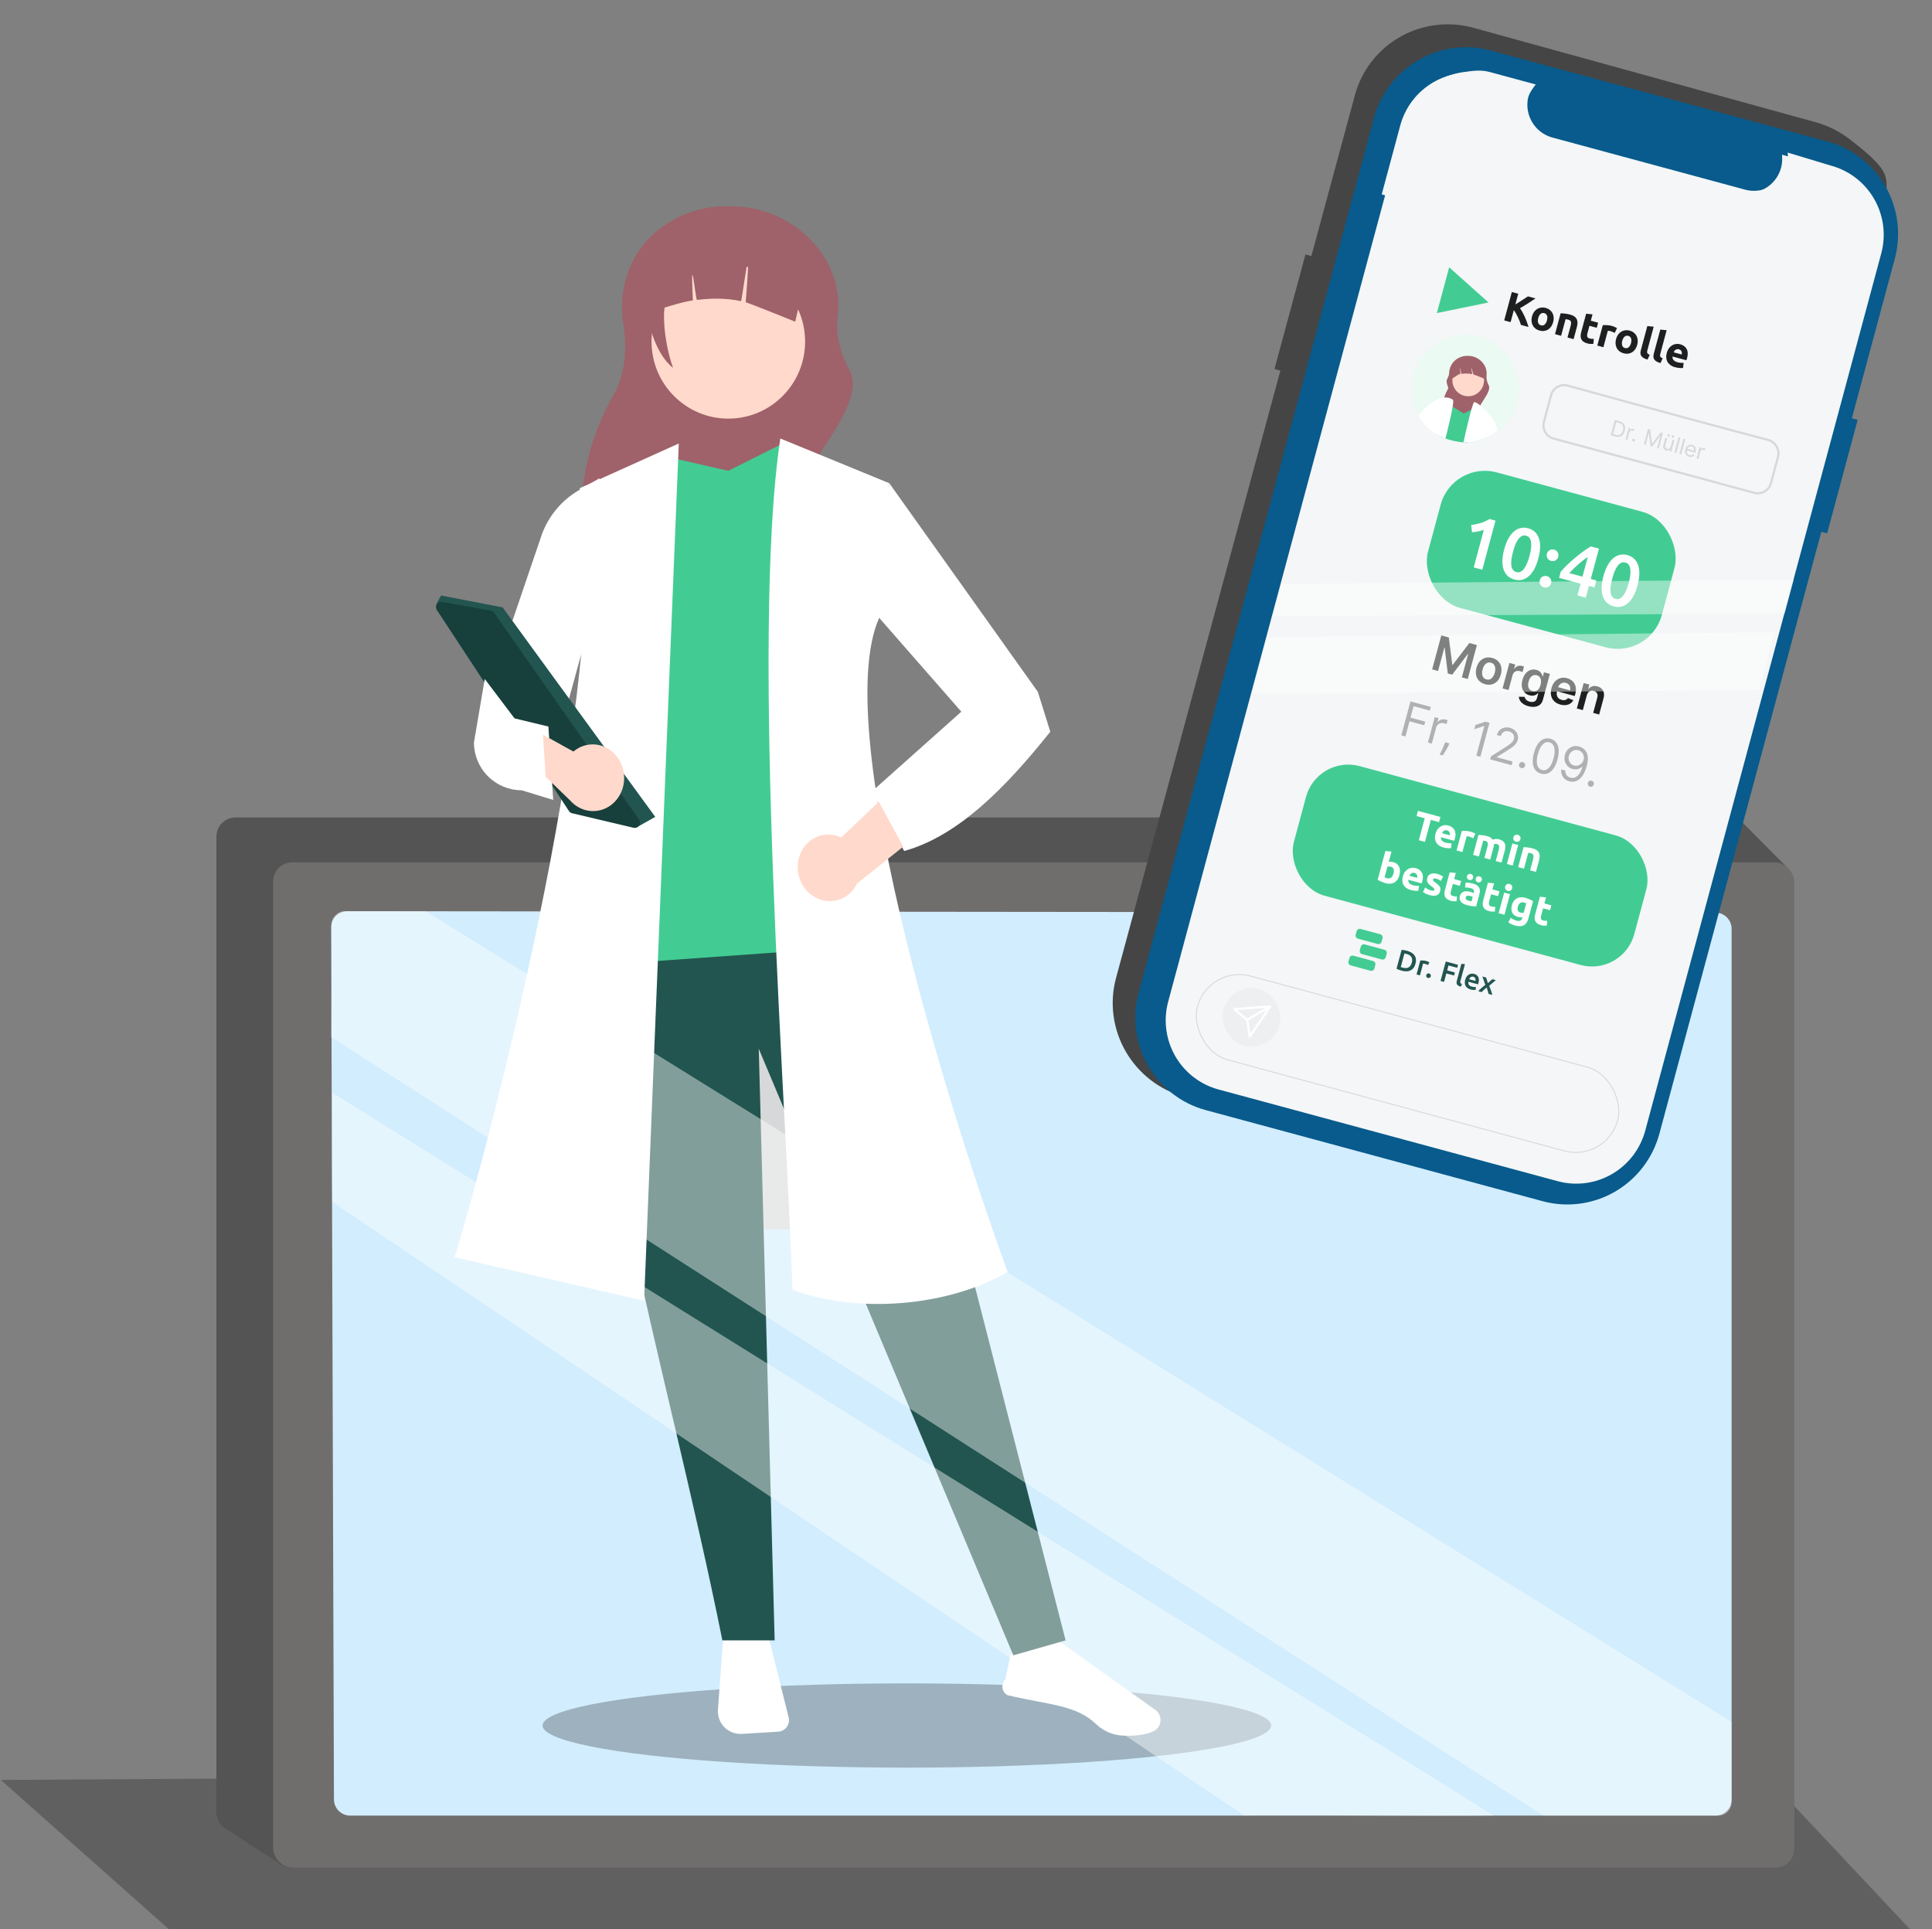 <svg width="701" height="700" viewBox="0 0 701 700" fill="none" xmlns="http://www.w3.org/2000/svg">
<rect x="0" y="0" width="701" height="700" fill="#808080" stroke="none"/>
<path d="M693.056 700L638.366 641.804L0.303 645.809L61.333 700H693.056Z" fill="black" fill-opacity="0.25"/>
<path d="M78.514 657.548C78.514 659.913 79.713 662.116 81.699 663.399L102.008 676.524C103.197 677.292 104.591 677.68 106.006 677.636L624.055 661.539C627.659 661.427 630.582 658.582 630.793 654.983L650.388 319.978C650.504 318.001 649.772 316.067 648.376 314.662L632.464 298.645C631.156 297.329 629.377 296.589 627.522 296.589H85.48C81.632 296.589 78.514 299.708 78.514 303.555V657.548Z" fill="#545454"/>
<rect x="99.113" y="312.875" width="551.907" height="364.752" rx="6.966" fill="#706E6D"/>
<path d="M120.159 336.513C120.149 333.248 122.795 330.596 126.06 330.6L622.404 331.106C625.657 331.109 628.292 333.747 628.292 337V652.843C628.292 656.098 625.653 658.737 622.398 658.737H127.062C123.814 658.737 121.178 656.109 121.168 652.861L120.159 336.513Z" fill="#D2EDFD"/>
<ellipse cx="329.039" cy="626.046" rx="132.179" ry="15.28" fill="black" fill-opacity="0.25"/>
<path d="M308.956 323.281H199.533V446.021H308.956V323.281Z" fill="#D6D8D9"/>
<path d="M262.376 594.52L260.496 620.3C260.411 621.467 260.576 622.639 260.979 623.737C261.383 624.835 262.015 625.834 262.835 626.666C263.654 627.499 264.642 628.146 265.731 628.564C266.821 628.982 267.986 629.162 269.151 629.091L282.351 628.289C282.963 628.252 283.559 628.08 284.097 627.785C284.634 627.491 285.101 627.081 285.463 626.586C285.826 626.09 286.075 625.52 286.193 624.917C286.311 624.314 286.295 623.692 286.146 623.096L278.819 593.695L262.376 594.52Z" fill="white"/>
<path d="M365.55 615.048C381.086 618.694 390.462 618.572 397.752 625.585C400.349 628.064 403.746 629.525 407.326 629.702C411.898 629.943 415.637 629.429 418.446 628.17C419.166 627.852 419.788 627.346 420.247 626.706C420.706 626.065 420.986 625.313 421.058 624.527C421.143 623.729 421.014 622.923 420.683 622.191C420.353 621.46 419.834 620.831 419.179 620.369L382.334 594.07L366.683 600.351L364.754 609.317C364.359 609.714 364.06 610.197 363.883 610.728C363.705 611.26 363.653 611.826 363.73 612.381C363.807 612.937 364.012 613.467 364.327 613.929C364.643 614.392 365.062 614.775 365.55 615.048Z" fill="white"/>
<path d="M283.499 195.092L210.699 187.847C210.964 172.459 214.533 157.349 222.335 143.827C227.458 134.946 227.348 125.281 226.113 117.139C224.207 104.574 228.638 91.718 238.485 83.719C246.009 77.596 255.506 74.443 265.187 74.856L267.232 74.942C273.893 75.219 280.378 77.171 286.091 80.618C291.805 84.066 296.563 88.897 299.93 94.67C303.352 100.832 304.732 107.927 303.87 114.927C303.203 121.515 304.8 128.169 308.536 134.887C314.982 149.638 283.86 174.781 283.499 195.092Z" fill="#9F616A"/>
<path d="M386.642 595.168L367.672 600.58L275.301 380.481L281.074 595.168H262.105C241.835 494.163 205.239 377.594 221.692 340.791L319.837 334.477L386.642 595.168Z" fill="#225550"/>
<path d="M264.264 151.886C279.65 151.886 292.123 139.374 292.123 123.939C292.123 108.504 279.65 95.992 264.264 95.992C248.877 95.992 236.404 108.504 236.404 123.939C236.404 139.374 248.877 151.886 264.264 151.886Z" fill="#FFD9CB"/>
<path d="M317.279 343.012L216.627 350.224L226.961 171.274L244.486 166.316L264.257 170.823L284.028 160.906L296.609 165.415L317.279 343.012Z" fill="#42CC93"/>
<path d="M233.703 471.927L164.953 456.151C185.396 388.147 222.225 232.575 210.337 177.133L246.284 160.906L233.703 471.927Z" fill="white"/>
<path d="M200.453 275.386L174.391 259.159L196.617 193.858C199.096 187.12 203.844 181.463 210.04 177.864L217.528 173.516L212.836 230.267L200.453 275.386Z" fill="white"/>
<path d="M365.616 461.493C343.917 474.086 311.326 476.747 287.511 467.951C285.759 406.509 272.099 232.622 283.129 159.094L322.672 175.321L319.077 224.003C300.173 265.647 348.021 413.697 365.616 461.493Z" fill="white"/>
<path d="M373.903 267.283L349.638 259.169L317.285 222.207L322.678 175.328L376.598 251.055L373.903 267.283Z" fill="white"/>
<path d="M288.534 116.73C281.731 113.924 271.25 109.823 270.569 109.654C270.569 109.654 271.804 94.623 271.391 94.525C271.066 94.448 269.114 109.307 268.859 109.253C266.383 108.728 263.73 108.407 260.741 108.362C258.361 108.326 255.767 108.464 252.879 108.812C252.396 108.87 250.422 88.117 251.405 109.005C251.081 109.05 250.754 109.098 250.422 109.149C248.177 109.491 244.682 110.525 241.247 111.551C240.753 111.699 240.262 122.128 244.195 133.466C237.314 128.043 234.573 115.047 235.351 113.256L245.67 88.117L293.926 93.291L288.534 116.73Z" fill="#9F616A"/>
<path d="M316.377 287.131L328.06 308.767C347.71 303.269 364.741 285.937 381.082 265.494L376.589 251.07L348.73 258.282L316.377 287.131Z" fill="white"/>
<path d="M160.052 216.062L182.368 220.368L237.751 296.383L231.291 300.007L210.517 289.955L158.336 220.368C158.084 219.498 158.679 218.362 160.052 216.062Z" fill="#225550"/>
<path d="M160.08 218.359C159.738 218.365 159.404 218.462 159.113 218.641C158.821 218.82 158.583 219.074 158.423 219.377C158.263 219.68 158.187 220.021 158.203 220.363C158.219 220.706 158.327 221.038 158.515 221.324L206.434 294.257C206.701 294.665 207.114 294.954 207.588 295.066L229.883 300.328C230.259 300.417 230.653 300.389 231.012 300.248C231.372 300.107 231.68 299.859 231.897 299.538C232.113 299.217 232.227 298.838 232.223 298.451C232.22 298.063 232.099 297.686 231.877 297.369L179.265 222.327C179.122 222.122 178.941 221.948 178.731 221.814C178.521 221.68 178.287 221.589 178.042 221.545L160.44 218.392C160.321 218.371 160.201 218.36 160.08 218.359Z" fill="#173F3B"/>
<path d="M171.953 269.453C171.984 274.042 173.821 278.432 177.064 281.668C180.307 284.903 184.694 286.722 189.268 286.727L200.721 290.229L198.979 263.596L186.694 260.638L175.884 246.344L171.953 269.453Z" fill="white"/>
<path d="M225.032 276.399C224.239 274.851 223.138 273.505 221.807 272.455C220.476 271.405 218.947 270.677 217.328 270.321C215.71 269.966 214.04 269.993 212.438 270.399C210.836 270.806 209.339 271.582 208.054 272.674L197.015 266.562L197.996 281.842L206.767 290.314C208.649 292.507 211.215 293.894 213.98 294.213C216.744 294.532 219.514 293.761 221.766 292.046C224.017 290.331 225.593 287.791 226.195 284.907C226.797 282.023 226.383 278.996 225.032 276.399Z" fill="#FFD9CB"/>
<path d="M289.751 311.815C290.123 310.115 290.844 308.531 291.864 307.175C292.883 305.818 294.175 304.722 295.649 303.964C297.124 303.205 298.744 302.803 300.397 302.785C302.05 302.767 303.695 303.134 305.215 303.86L318.882 290.912L327.728 307.178L310.955 320.584C309.694 323.186 307.566 325.186 304.975 326.203C302.384 327.22 299.509 327.185 296.896 326.104C294.282 325.024 292.111 322.972 290.794 320.338C289.477 317.705 289.106 314.672 289.751 311.815Z" fill="#FFD9CB"/>
<path opacity="0.43" d="M154.474 330.603L125.055 330.603C122.458 330.603 120.224 332.899 120.262 335.493C120.346 341.267 120.403 353.162 120.142 376.24L560.02 658.715C570.787 658.715 610.089 658.714 623.632 658.714C626.134 658.714 628.255 656.578 628.255 654.075C628.255 646.254 628.255 630.709 628.255 624.696L154.474 330.603Z" fill="white"/>
<path opacity="0.43" d="M120.571 396.474C120.571 411.975 120.402 421.381 120.571 436.088L451.446 658.705C471.616 658.274 516.247 659.135 541.997 658.705L120.571 396.474Z" fill="white"/>
<path d="M473.672 92.318L475.811 92.908L491.608 34.528C492.808 30.09 494.874 25.939 497.688 22.31C500.502 18.68 504.008 15.645 508.006 13.377C512.005 11.108 516.417 9.651 520.991 9.088C525.566 8.526 530.212 8.869 534.666 10.098L658.818 44.357C663.272 45.587 667.446 47.678 671.101 50.511C674.756 53.345 680.931 58.047 683.232 62.054C685.532 66.06 683.913 69.293 684.508 73.862C685.103 78.432 684.792 83.068 683.591 87.505L596.928 407.784C595.728 412.221 593.662 416.373 590.848 420.002C588.034 423.631 584.528 426.667 580.53 428.935C576.531 431.204 572.119 432.661 567.545 433.223C562.97 433.786 558.324 433.443 553.87 432.214L429.718 397.954C420.723 395.472 413.06 389.532 408.414 381.44C403.768 373.348 402.52 363.768 404.945 354.806L464.566 134.464L462.427 133.874L473.672 92.318Z" fill="#454545"/>
<path d="M674.031 152.325L671.925 151.756L687.493 93.891C688.677 89.493 688.985 84.904 688.4 80.387C687.816 75.87 686.35 71.513 684.087 67.566C681.824 63.617 678.807 60.156 675.21 57.378C671.613 54.599 667.505 52.56 663.121 51.374L540.919 18.337C536.535 17.152 531.961 16.845 527.458 17.433C522.955 18.021 518.611 19.493 514.674 21.765C510.737 24.037 507.285 27.064 504.514 30.674C501.743 34.283 499.708 38.405 498.525 42.803L413.116 360.258C411.933 364.656 411.625 369.245 412.209 373.761C412.794 378.278 414.26 382.635 416.523 386.583C418.786 390.531 421.802 393.993 425.4 396.771C428.997 399.549 433.105 401.589 437.489 402.774L559.691 435.811C568.545 438.205 577.985 436.972 585.936 432.384C593.886 427.796 599.695 420.228 602.085 411.346L660.843 192.946L662.949 193.515L674.031 152.325Z" fill="#085B8C"/>
<path d="M557.222 30.64C555.999 32.253 554.67 34.002 554.345 36.001C554.02 38.001 554.19 40.05 554.839 41.968C555.489 43.885 556.598 45.612 558.069 46.996C559.54 48.381 561.328 49.381 563.275 49.907L633.207 68.813C635.154 69.34 637.201 69.377 639.167 68.921C641.133 68.466 642.959 67.532 644.482 66.202C646.005 64.872 647.179 63.186 647.902 61.294C648.624 59.402 648.872 57.361 648.624 55.351L664.343 60.093C670.972 61.885 676.618 66.249 680.038 72.226C683.459 78.202 684.374 85.301 682.582 91.96L596.96 410.212C596.072 413.509 594.547 416.6 592.472 419.307C590.396 422.014 587.81 424.284 584.861 425.988C581.913 427.692 578.66 428.797 575.288 429.239C571.916 429.681 568.491 429.452 565.209 428.565L442.099 395.282C438.817 394.395 435.741 392.866 433.048 390.785C430.355 388.703 428.097 386.108 426.404 383.149C424.71 380.19 423.613 376.924 423.176 373.538C422.74 370.152 422.972 366.712 423.859 363.415L509.482 45.163C510.369 41.865 511.894 38.775 513.97 36.068C516.046 33.361 518.632 31.091 521.58 29.387C524.529 27.683 527.782 26.578 531.154 26.136C534.526 25.694 537.259 25.243 540.541 26.131L557.222 30.64Z" fill="#F4F6F7"/>
<g clip-path="url(#clip0_16541_23478)">
<path d="M583.178 64.503C583.686 62.616 585.618 61.497 587.494 62.004L601.081 65.677C602.957 66.185 604.067 68.126 603.559 70.013L599.881 83.682C599.373 85.569 597.441 86.688 595.565 86.181L581.978 82.508C580.102 82.001 578.993 80.06 579.501 78.172L583.178 64.503Z" fill="#225550"/>
<path d="M587.768 67.761C587.924 67.181 588.505 66.834 589.064 66.985L595.556 68.74C596.116 68.891 596.443 69.484 596.287 70.064L595.99 71.167C595.834 71.747 595.254 72.095 594.694 71.944L588.202 70.189C587.643 70.037 587.315 69.445 587.471 68.865L587.768 67.761Z" fill="#42CC93"/>
<path d="M589.131 72.855C589.287 72.275 589.867 71.927 590.427 72.079L596.918 73.834C597.478 73.985 597.805 74.578 597.649 75.158L597.352 76.261C597.196 76.841 596.616 77.189 596.056 77.037L589.565 75.282C589.005 75.131 588.678 74.538 588.834 73.958C588.834 73.958 588.975 73.435 589.131 72.855Z" fill="#42CC93"/>
<path d="M585.398 76.571C585.554 75.991 586.134 75.644 586.694 75.795L593.186 77.55C593.745 77.701 594.072 78.294 593.916 78.874L593.62 79.978C593.463 80.558 592.883 80.905 592.324 80.754L585.832 78.999C585.272 78.847 584.945 78.255 585.101 77.675L585.398 76.571Z" fill="#42CC93"/>
</g>
<rect x="0.12" y="0.209" width="158" height="31.508" rx="15.754" transform="matrix(0.965 0.261 -0.26 0.966 438.506 349.788)" stroke="#D6D8D9" stroke-width="0.341"/>
<rect width="21.112" height="21.233" rx="10.556" transform="matrix(0.965 0.261 -0.26 0.966 446.666 356.102)" fill="#EDEFF0"/>
<path d="M461.005 364.78C461.023 364.786 461.041 364.793 461.058 364.801C461.06 364.802 461.061 364.802 461.063 364.803C461.084 364.814 461.104 364.826 461.122 364.839C461.128 364.844 461.134 364.849 461.14 364.853C461.153 364.864 461.165 364.875 461.177 364.888C461.183 364.894 461.188 364.901 461.194 364.907C461.209 364.925 461.222 364.944 461.234 364.965C461.247 364.987 461.256 365.01 461.264 365.034C461.266 365.038 461.267 365.042 461.268 365.046C461.282 365.092 461.289 365.14 461.286 365.188C461.286 365.195 461.285 365.201 461.284 365.207C461.278 365.273 461.255 365.338 461.216 365.395L453.794 376.296C453.7 376.433 453.533 376.499 453.372 376.463C453.211 376.426 453.089 376.294 453.063 376.13L452.152 370.223L447.537 366.459C447.409 366.355 447.358 366.182 447.407 366.024C447.457 365.865 447.598 365.753 447.762 365.74L460.856 364.762C460.898 364.759 460.939 364.764 460.978 364.773C460.987 364.775 460.996 364.778 461.005 364.78ZM452.966 370.218L453.704 374.995L459.554 366.403L452.966 370.218ZM448.834 366.472L452.565 369.516L459.153 365.701L448.834 366.472Z" fill="white"/>
<path d="M641.496 159.595C630.671 156.773 603.802 149.581 568.853 139.909C566.223 139.181 563.501 140.731 562.792 143.366L560.181 153.071C559.475 155.694 561.029 158.395 563.651 159.104L600.089 168.955L636.527 178.806C639.15 179.515 641.847 177.963 642.553 175.34L645.12 165.798C645.846 163.101 644.199 160.299 641.496 159.595Z" stroke="#D6D8D9" stroke-width="0.787"/>
<path d="M586.137 158.395L584.432 157.934L585.919 152.408L587.7 152.889C588.236 153.034 588.664 153.269 588.986 153.593C589.308 153.916 589.516 154.31 589.608 154.777C589.701 155.242 589.67 155.761 589.516 156.333C589.362 156.909 589.126 157.377 588.809 157.737C588.493 158.095 588.108 158.333 587.656 158.45C587.205 158.565 586.698 158.547 586.137 158.395ZM585.261 157.522L586.254 157.79C586.711 157.913 587.113 157.928 587.461 157.832C587.808 157.737 588.1 157.547 588.335 157.261C588.57 156.975 588.748 156.608 588.869 156.158C588.989 155.712 589.02 155.308 588.961 154.947C588.902 154.583 588.751 154.276 588.508 154.025C588.265 153.773 587.928 153.588 587.497 153.471L586.429 153.182L585.261 157.522ZM589.806 159.387L590.921 155.242L591.536 155.408L591.368 156.035L591.411 156.046C591.542 155.862 591.723 155.732 591.955 155.658C592.187 155.584 592.428 155.58 592.676 155.647C592.723 155.66 592.781 155.676 592.85 155.697C592.92 155.718 592.972 155.735 593.007 155.748L592.833 156.396C592.813 156.385 592.766 156.363 592.691 156.332C592.619 156.299 592.541 156.271 592.456 156.248C592.255 156.193 592.064 156.187 591.883 156.229C591.704 156.269 591.549 156.351 591.418 156.473C591.288 156.595 591.199 156.749 591.148 156.936L590.443 159.559L589.806 159.387ZM592.61 160.191C592.477 160.155 592.376 160.077 592.306 159.956C592.236 159.835 592.219 159.708 592.255 159.574C592.291 159.441 592.369 159.34 592.49 159.27C592.611 159.201 592.738 159.184 592.871 159.22C593.004 159.256 593.106 159.335 593.176 159.456C593.245 159.577 593.262 159.704 593.226 159.837C593.203 159.925 593.158 160 593.094 160.062C593.031 160.124 592.956 160.167 592.87 160.192C592.787 160.216 592.7 160.216 592.61 160.191ZM597.959 155.663L598.758 155.879L599.401 160.974L599.466 160.991L602.578 156.911L603.376 157.127L601.889 162.654L601.263 162.485L602.393 158.286L602.339 158.271L599.483 162.003L598.879 161.84L598.282 157.174L598.228 157.16L597.098 161.359L596.473 161.189L597.959 155.663ZM606.212 162.004L606.871 159.554L607.508 159.726L606.392 163.871L605.756 163.699L605.944 162.997L605.901 162.986C605.748 163.17 605.548 163.308 605.304 163.4C605.059 163.491 604.781 163.493 604.468 163.409C604.209 163.339 603.994 163.22 603.823 163.052C603.653 162.883 603.541 162.667 603.488 162.406C603.435 162.142 603.456 161.835 603.551 161.482L604.26 158.848L604.896 159.02L604.199 161.611C604.118 161.913 604.138 162.177 604.258 162.403C604.381 162.629 604.574 162.777 604.838 162.849C604.997 162.892 605.169 162.895 605.354 162.858C605.541 162.822 605.713 162.735 605.87 162.598C606.028 162.461 606.142 162.263 606.212 162.004ZM605.298 158.388C605.185 158.357 605.095 158.287 605.031 158.177C604.968 158.065 604.952 157.953 604.982 157.839C605.016 157.715 605.087 157.624 605.195 157.567C605.305 157.508 605.417 157.494 605.53 157.524C605.654 157.558 605.746 157.627 605.804 157.732C605.865 157.835 605.879 157.949 605.846 158.073C605.815 158.186 605.747 158.276 605.64 158.341C605.536 158.406 605.422 158.421 605.298 158.388ZM606.852 158.808C606.738 158.777 606.649 158.707 606.584 158.597C606.522 158.485 606.506 158.373 606.536 158.259C606.57 158.135 606.64 158.044 606.748 157.987C606.859 157.928 606.971 157.914 607.084 157.944C607.208 157.978 607.299 158.047 607.358 158.152C607.419 158.255 607.433 158.369 607.399 158.493C607.369 158.606 607.301 158.696 607.194 158.762C607.09 158.826 606.976 158.841 606.852 158.808ZM609.682 158.832L608.195 164.359L607.558 164.186L609.045 158.66L609.682 158.832ZM611.485 159.319L609.998 164.846L609.361 164.674L610.848 159.147L611.485 159.319ZM612.878 165.717C612.479 165.609 612.158 165.428 611.916 165.173C611.676 164.917 611.521 164.609 611.45 164.248C611.381 163.886 611.404 163.493 611.518 163.069C611.633 162.644 611.811 162.291 612.052 162.009C612.296 161.725 612.582 161.531 612.91 161.424C613.24 161.317 613.592 161.313 613.966 161.414C614.182 161.473 614.385 161.566 614.576 161.695C614.767 161.824 614.927 161.993 615.056 162.201C615.186 162.408 615.267 162.658 615.298 162.95C615.329 163.242 615.293 163.581 615.189 163.968L615.116 164.238L611.922 163.375L612.07 162.824L614.617 163.513C614.68 163.279 614.689 163.057 614.645 162.849C614.603 162.64 614.51 162.46 614.368 162.308C614.228 162.156 614.042 162.049 613.812 161.986C613.558 161.918 613.322 161.922 613.103 161.997C612.886 162.072 612.701 162.196 612.549 162.369C612.396 162.542 612.289 162.742 612.228 162.971L612.129 163.338C612.045 163.651 612.027 163.931 612.077 164.178C612.128 164.423 612.236 164.629 612.4 164.795C612.564 164.959 612.775 165.076 613.032 165.145C613.199 165.19 613.356 165.208 613.504 165.197C613.654 165.186 613.791 165.146 613.915 165.077C614.04 165.007 614.149 164.907 614.242 164.777L614.81 165.116C614.69 165.308 614.531 165.462 614.336 165.579C614.141 165.694 613.919 165.765 613.671 165.793C613.423 165.818 613.158 165.793 612.878 165.717ZM615.585 166.356L616.7 162.212L617.315 162.378L617.147 163.004L617.19 163.016C617.321 162.831 617.502 162.701 617.734 162.627C617.967 162.553 618.207 162.549 618.455 162.616C618.502 162.629 618.56 162.646 618.63 162.667C618.699 162.687 618.752 162.704 618.787 162.718L618.612 163.365C618.592 163.354 618.545 163.333 618.471 163.301C618.398 163.268 618.32 163.24 618.236 163.217C618.034 163.163 617.843 163.156 617.662 163.198C617.483 163.239 617.328 163.32 617.197 163.443C617.068 163.564 616.978 163.719 616.927 163.906L616.222 166.529L615.585 166.356Z" fill="#D6D8D9"/>
<path d="M522.955 230.544L525.684 231.282L526.938 241.194L527.083 241.233L533.139 233.297L535.868 234.035L532.554 246.351L530.414 245.772L532.691 237.311L532.576 237.28L526.907 244.786L525.308 244.353L524.177 234.99L524.063 234.959L521.782 243.439L519.642 242.86L522.955 230.544ZM538.866 248.251C537.964 248.007 537.236 247.597 536.682 247.022C536.127 246.446 535.764 245.752 535.591 244.94C535.422 244.129 535.466 243.246 535.723 242.292C535.98 241.338 536.385 240.551 536.939 239.931C537.497 239.312 538.159 238.893 538.927 238.675C539.696 238.457 540.53 238.47 541.432 238.713C542.334 238.957 543.062 239.367 543.617 239.943C544.171 240.518 544.532 241.214 544.7 242.029C544.871 242.845 544.829 243.73 544.572 244.684C544.315 245.639 543.909 246.423 543.352 247.038C542.799 247.654 542.139 248.071 541.371 248.289C540.603 248.508 539.768 248.495 538.866 248.251ZM539.347 246.51C539.836 246.642 540.281 246.619 540.682 246.439C541.084 246.255 541.427 245.956 541.71 245.543C541.997 245.13 542.216 244.643 542.367 244.082C542.52 243.517 542.575 242.983 542.534 242.482C542.497 241.977 542.352 241.544 542.096 241.183C541.841 240.822 541.469 240.575 540.98 240.443C540.479 240.307 540.025 240.331 539.619 240.513C539.217 240.697 538.872 240.997 538.584 241.414C538.301 241.828 538.083 242.317 537.931 242.882C537.78 243.444 537.723 243.975 537.76 244.475C537.802 244.976 537.95 245.408 538.205 245.769C538.466 246.128 538.846 246.375 539.347 246.51ZM545.186 249.766L547.671 240.529L549.782 241.1L549.367 242.639L549.464 242.665C549.775 242.177 550.174 241.845 550.661 241.666C551.152 241.485 551.663 241.466 552.192 241.609C552.312 241.642 552.445 241.684 552.59 241.736C552.74 241.785 552.862 241.834 552.957 241.881L552.418 243.883C552.335 243.826 552.196 243.759 552.002 243.68C551.813 243.599 551.627 243.534 551.442 243.484C551.046 243.377 550.666 243.366 550.303 243.453C549.945 243.537 549.635 243.705 549.374 243.957C549.113 244.209 548.929 244.531 548.823 244.924L547.363 250.354L545.186 249.766ZM554.55 256.22C553.769 256.008 553.126 255.721 552.622 255.357C552.117 254.996 551.742 254.594 551.496 254.149C551.25 253.704 551.119 253.249 551.102 252.785L553.19 252.839C553.229 253.044 553.309 253.257 553.43 253.479C553.55 253.704 553.737 253.914 553.99 254.107C554.246 254.305 554.593 254.464 555.029 254.582C555.647 254.749 556.198 254.736 556.684 254.545C557.168 254.358 557.502 253.924 557.686 253.242L558.157 251.492L558.048 251.463C557.876 251.657 557.649 251.843 557.369 252.021C557.093 252.2 556.757 252.322 556.362 252.387C555.97 252.453 555.509 252.415 554.98 252.272C554.271 252.08 553.672 251.74 553.185 251.251C552.702 250.759 552.38 250.135 552.219 249.377C552.062 248.617 552.119 247.733 552.39 246.727C552.663 245.713 553.061 244.902 553.586 244.296C554.115 243.686 554.717 243.279 555.391 243.074C556.066 242.865 556.759 242.857 557.468 243.049C558.009 243.195 558.429 243.407 558.728 243.686C559.032 243.962 559.254 244.256 559.394 244.569C559.534 244.878 559.628 245.159 559.676 245.413L559.796 245.446L560.207 243.918L562.353 244.498L559.828 253.886C559.615 254.675 559.251 255.278 558.735 255.693C558.219 256.109 557.6 256.356 556.878 256.436C556.156 256.516 555.38 256.444 554.55 256.22ZM556.047 250.728C556.508 250.853 556.931 250.847 557.316 250.71C557.701 250.573 558.034 250.317 558.316 249.942C558.597 249.566 558.817 249.084 558.976 248.495C559.132 247.913 559.185 247.381 559.134 246.899C559.088 246.417 558.934 246.013 558.674 245.684C558.42 245.353 558.058 245.124 557.589 244.997C557.104 244.866 556.665 244.883 556.273 245.048C555.88 245.213 555.542 245.493 555.259 245.89C554.977 246.282 554.761 246.757 554.611 247.315C554.459 247.88 554.408 248.397 554.458 248.867C554.513 249.333 554.671 249.728 554.932 250.053C555.198 250.374 555.57 250.599 556.047 250.728ZM566.138 255.624C565.212 255.374 564.464 254.965 563.895 254.398C563.33 253.828 562.963 253.14 562.793 252.333C562.624 251.521 562.67 250.633 562.93 249.667C563.185 248.717 563.59 247.931 564.144 247.311C564.703 246.688 565.363 246.265 566.124 246.04C566.886 245.812 567.708 245.817 568.59 246.055C569.159 246.209 569.671 246.447 570.126 246.768C570.587 247.086 570.96 247.488 571.246 247.974C571.537 248.461 571.715 249.029 571.781 249.679C571.848 250.325 571.772 251.053 571.554 251.863L571.375 252.53L563.806 250.484L564.201 249.017L569.683 250.499C569.792 250.081 569.801 249.686 569.712 249.313C569.624 248.937 569.447 248.612 569.181 248.338C568.92 248.065 568.58 247.872 568.163 247.759C567.719 247.639 567.299 247.642 566.904 247.767C566.51 247.889 566.172 248.098 565.89 248.396C565.613 248.691 565.417 249.044 565.301 249.456L564.957 250.737C564.812 251.274 564.786 251.762 564.879 252.2C564.973 252.634 565.169 253.001 565.467 253.301C565.765 253.596 566.151 253.808 566.624 253.936C566.941 254.022 567.239 254.055 567.519 254.036C567.801 254.013 568.059 253.939 568.295 253.814C568.531 253.688 568.732 253.508 568.898 253.274L570.869 254.051C570.596 254.554 570.225 254.957 569.757 255.26C569.293 255.561 568.753 255.746 568.137 255.816C567.522 255.882 566.855 255.818 566.138 255.624ZM575.766 252.227L574.31 257.639L572.133 257.051L574.618 247.814L576.698 248.377L576.276 249.946L576.384 249.975C576.736 249.516 577.185 249.196 577.732 249.017C578.283 248.839 578.903 248.844 579.592 249.03C580.23 249.202 580.748 249.489 581.148 249.889C581.551 250.291 581.814 250.785 581.935 251.373C582.06 251.961 582.022 252.624 581.819 253.361L580.237 259.242L578.061 258.654L579.552 253.109C579.719 252.492 579.688 251.965 579.461 251.53C579.239 251.095 578.847 250.802 578.286 250.651C577.905 250.548 577.544 250.54 577.202 250.629C576.865 250.714 576.57 250.89 576.318 251.157C576.069 251.426 575.885 251.782 575.766 252.227Z" fill="#1E1F1F"/>
<path d="M508.453 266.804L511.766 254.488L519.149 256.484L518.793 257.807L512.901 256.214L511.782 260.376L517.12 261.819L516.764 263.142L511.426 261.699L509.944 267.207L508.453 266.804ZM518.097 269.411L520.582 260.174L521.953 260.545L521.578 261.94L521.674 261.966C521.965 261.555 522.369 261.266 522.887 261.101C523.404 260.935 523.939 260.927 524.493 261.077C524.597 261.105 524.726 261.142 524.882 261.188C525.037 261.235 525.153 261.273 525.231 261.302L524.843 262.745C524.798 262.72 524.693 262.673 524.527 262.602C524.366 262.528 524.192 262.466 524.003 262.415C523.555 262.294 523.128 262.28 522.725 262.373C522.327 262.463 521.981 262.645 521.688 262.918C521.401 263.189 521.201 263.533 521.088 263.95L519.516 269.795L518.097 269.411ZM525.907 269.716L525.636 270.34C525.445 270.778 525.209 271.239 524.929 271.723C524.652 272.207 524.378 272.659 524.105 273.08C523.833 273.501 523.612 273.835 523.443 274.082L522.36 273.789C522.482 273.547 522.641 273.226 522.838 272.828C523.036 272.43 523.247 271.982 523.471 271.483C523.698 270.99 523.913 270.48 524.115 269.954L524.368 269.3L525.907 269.716ZM540.461 262.246L537.148 274.562L535.657 274.158L538.55 263.406L538.478 263.387L534.935 264.571L535.342 263.055L538.97 261.843L540.461 262.246ZM540.689 275.519L540.98 274.436L546.241 271.085C546.858 270.693 547.373 270.346 547.785 270.044C548.198 269.739 548.525 269.436 548.765 269.135C549.01 268.832 549.183 268.491 549.284 268.115C549.401 267.682 549.398 267.279 549.274 266.905C549.155 266.534 548.94 266.213 548.63 265.944C548.32 265.675 547.942 265.481 547.497 265.361C547.024 265.233 546.585 265.219 546.18 265.321C545.779 265.419 545.436 265.616 545.15 265.913C544.868 266.211 544.663 266.594 544.537 267.063L543.118 266.68C543.313 265.958 543.649 265.37 544.129 264.914C544.608 264.459 545.175 264.157 545.83 264.007C546.489 263.858 547.178 263.881 547.895 264.075C548.616 264.27 549.215 264.595 549.69 265.05C550.165 265.506 550.491 266.035 550.669 266.637C550.846 267.24 550.85 267.858 550.679 268.492C550.557 268.945 550.356 269.365 550.075 269.754C549.799 270.14 549.39 270.543 548.847 270.964C548.309 271.382 547.585 271.874 546.676 272.441L543.115 274.652L543.089 274.748L548.812 276.296L548.456 277.619L540.689 275.519ZM551.971 278.672C551.674 278.592 551.448 278.417 551.293 278.147C551.138 277.877 551.1 277.594 551.18 277.297C551.26 277 551.434 276.775 551.704 276.619C551.973 276.464 552.257 276.427 552.553 276.507C552.85 276.587 553.076 276.762 553.231 277.032C553.386 277.302 553.424 277.585 553.344 277.882C553.291 278.079 553.193 278.245 553.048 278.383C552.908 278.521 552.742 278.618 552.551 278.674C552.364 278.727 552.171 278.726 551.971 278.672ZM559.141 280.688C558.235 280.443 557.53 279.988 557.026 279.323C556.522 278.653 556.229 277.802 556.146 276.769C556.064 275.732 556.203 274.544 556.563 273.205C556.921 271.874 557.395 270.782 557.985 269.931C558.58 269.077 559.264 268.488 560.035 268.163C560.811 267.835 561.647 267.793 562.545 268.035C563.443 268.278 564.143 268.736 564.645 269.41C565.153 270.08 565.448 270.934 565.53 271.971C565.617 273.005 565.482 274.188 565.123 275.519C564.763 276.858 564.287 277.955 563.696 278.81C563.106 279.661 562.426 280.249 561.655 280.574C560.885 280.895 560.047 280.933 559.141 280.688ZM559.497 279.365C560.395 279.608 561.209 279.363 561.939 278.632C562.669 277.9 563.249 276.732 563.681 275.129C563.968 274.062 564.098 273.123 564.071 272.312C564.048 271.502 563.877 270.843 563.558 270.335C563.243 269.828 562.789 269.495 562.196 269.334C561.306 269.094 560.493 269.345 559.755 270.087C559.019 270.826 558.436 271.995 558.006 273.595C557.719 274.661 557.587 275.597 557.611 276.404C557.635 277.21 557.805 277.865 558.121 278.367C558.441 278.871 558.9 279.204 559.497 279.365ZM573.029 270.87C573.533 271.01 574.012 271.243 574.467 271.568C574.921 271.893 575.298 272.33 575.597 272.88C575.897 273.426 576.073 274.107 576.124 274.925C576.174 275.743 576.048 276.718 575.744 277.848C575.449 278.943 575.083 279.887 574.646 280.68C574.214 281.471 573.726 282.104 573.181 282.58C572.639 283.058 572.052 283.372 571.418 283.523C570.788 283.675 570.126 283.658 569.433 283.47C568.744 283.284 568.165 282.981 567.697 282.563C567.235 282.141 566.897 281.639 566.684 281.056C566.476 280.471 566.411 279.841 566.49 279.165L567.957 279.562C567.937 280.163 568.074 280.701 568.367 281.176C568.666 281.648 569.14 281.972 569.789 282.147C570.739 282.404 571.6 282.192 572.372 281.51C573.149 280.83 573.741 279.732 574.148 278.217L574.052 278.191C573.737 278.467 573.392 278.685 573.018 278.847C572.644 279.008 572.25 279.103 571.838 279.134C571.426 279.164 571.007 279.122 570.582 279.007C569.877 278.817 569.276 278.467 568.781 277.959C568.291 277.448 567.952 276.838 567.764 276.13C567.582 275.418 567.597 274.665 567.811 273.871C568.014 273.118 568.367 272.474 568.872 271.939C569.382 271.402 569.994 271.03 570.708 270.823C571.425 270.617 572.199 270.632 573.029 270.87ZM572.674 272.193C572.169 272.056 571.68 272.06 571.207 272.203C570.739 272.343 570.33 272.594 569.979 272.955C569.634 273.313 569.392 273.748 569.254 274.261C569.116 274.775 569.102 275.272 569.213 275.754C569.33 276.232 569.551 276.649 569.877 277.004C570.208 277.356 570.625 277.6 571.13 277.736C571.511 277.839 571.886 277.861 572.254 277.802C572.624 277.738 572.966 277.609 573.281 277.415C573.6 277.217 573.875 276.971 574.105 276.676C574.336 276.377 574.5 276.045 574.598 275.681C574.728 275.2 574.733 274.717 574.614 274.233C574.499 273.751 574.274 273.324 573.939 272.954C573.608 272.585 573.186 272.331 572.674 272.193ZM576.917 285.416C576.621 285.336 576.395 285.161 576.24 284.891C576.084 284.621 576.047 284.338 576.126 284.041C576.206 283.745 576.381 283.519 576.651 283.364C576.92 283.209 577.203 283.171 577.5 283.251C577.796 283.332 578.022 283.507 578.177 283.777C578.333 284.046 578.37 284.33 578.291 284.626C578.238 284.823 578.139 284.99 577.995 285.127C577.854 285.265 577.688 285.362 577.497 285.418C577.311 285.471 577.118 285.471 576.917 285.416Z" fill="#B0B2B2"/>
<rect width="127.994" height="48.69" rx="15.901" transform="matrix(0.965 0.261 -0.26 0.966 477.99 273.82)" fill="#42CC93"/>
<path d="M522.641 296.403L522.132 298.293L519.163 297.49L517.022 305.448L514.806 304.849L516.947 296.891L513.978 296.089L514.486 294.199L522.641 296.403ZM520.84 302.532C521.019 301.869 521.273 301.318 521.605 300.879C521.948 300.433 522.33 300.09 522.751 299.848C523.172 299.606 523.618 299.457 524.09 299.402C524.572 299.349 525.04 299.384 525.494 299.507C526.555 299.794 527.305 300.347 527.745 301.167C528.187 301.978 528.239 303.013 527.9 304.273C527.867 304.396 527.825 304.532 527.775 304.681C527.727 304.821 527.683 304.946 527.643 305.057L522.842 303.759C522.772 304.208 522.882 304.609 523.173 304.962C523.464 305.315 523.913 305.573 524.519 305.737C524.907 305.842 525.295 305.911 525.682 305.945C526.082 305.972 526.414 305.965 526.678 305.925L526.5 307.721C526.371 307.747 526.204 307.763 525.999 307.769C525.795 307.774 525.569 307.764 525.322 307.738C525.082 307.724 524.825 307.695 524.553 307.652C524.28 307.609 524.011 307.551 523.746 307.479C523.073 307.298 522.513 307.039 522.064 306.705C521.625 306.373 521.286 305.991 521.046 305.561C520.819 305.123 520.688 304.646 520.654 304.128C520.63 303.614 520.692 303.082 520.84 302.532ZM526.03 303.066C526.069 302.884 526.083 302.7 526.072 302.514C526.071 302.33 526.031 302.157 525.953 301.994C525.884 301.833 525.776 301.687 525.629 301.556C525.491 301.427 525.299 301.329 525.052 301.262C524.816 301.198 524.601 301.186 524.407 301.225C524.216 301.255 524.046 301.321 523.897 301.423C523.748 301.525 523.616 301.657 523.501 301.819C523.398 301.974 523.308 302.138 523.232 302.31L526.03 303.066ZM534.511 304.17C534.334 304.072 534.124 303.964 533.881 303.847C533.641 303.722 533.374 303.619 533.08 303.539C532.948 303.504 532.783 303.474 532.586 303.452C532.401 303.422 532.257 303.408 532.155 303.411L530.618 309.124L528.501 308.552L530.405 301.475C530.82 301.445 531.298 301.442 531.84 301.466C532.394 301.484 532.988 301.579 533.623 301.75C533.736 301.781 533.871 301.827 534.027 301.89C534.185 301.943 534.341 302.005 534.495 302.077C534.651 302.14 534.804 302.212 534.955 302.293C535.108 302.365 535.235 302.44 535.336 302.518L534.511 304.17ZM539.666 307.317C539.85 306.635 539.89 306.127 539.786 305.795C539.692 305.464 539.432 305.242 539.006 305.126C538.874 305.09 538.734 305.063 538.586 305.043C538.442 305.014 538.301 304.991 538.163 304.975L536.611 310.744L534.494 310.172L536.436 302.953C536.629 302.954 536.85 302.963 537.1 302.98C537.361 302.989 537.63 303.011 537.905 303.045C538.192 303.072 538.481 303.114 538.77 303.172C539.062 303.221 539.345 303.282 539.62 303.356C540.159 303.502 540.576 303.691 540.869 303.923C541.174 304.147 541.41 304.384 541.577 304.632C541.939 304.496 542.331 304.419 542.752 304.401C543.183 304.386 543.564 304.423 543.895 304.512C544.492 304.673 544.957 304.891 545.29 305.163C545.635 305.43 545.88 305.745 546.026 306.109C546.172 306.474 546.231 306.876 546.204 307.316C546.177 307.756 546.095 308.232 545.957 308.743L544.822 312.964L542.705 312.392L543.772 308.427C543.955 307.745 543.995 307.237 543.892 306.904C543.798 306.574 543.538 306.351 543.112 306.236C542.998 306.205 542.829 306.19 542.606 306.191C542.392 306.194 542.207 306.22 542.051 306.27C542.059 306.505 542.039 306.749 541.992 307.001C541.947 307.242 541.888 307.501 541.814 307.776L540.716 311.854L538.6 311.282L539.666 307.317ZM548.861 314.056L546.744 313.484L548.755 306.009L550.872 306.581L548.861 314.056ZM551.652 304.475C551.547 304.863 551.336 305.137 551.02 305.295C550.715 305.446 550.392 305.476 550.051 305.384C549.71 305.291 549.441 305.102 549.244 304.815C549.059 304.521 549.019 304.18 549.123 303.791C549.228 303.403 549.432 303.133 549.737 302.982C550.054 302.823 550.383 302.79 550.724 302.882C551.065 302.975 551.328 303.168 551.513 303.462C551.71 303.749 551.756 304.086 551.652 304.475ZM552.793 307.375C553.18 307.368 553.67 307.399 554.261 307.467C554.855 307.526 555.464 307.64 556.089 307.809C556.724 307.98 557.227 308.208 557.597 308.491C557.98 308.767 558.254 309.09 558.419 309.46C558.583 309.83 558.662 310.237 558.654 310.682C558.646 311.127 558.573 311.605 558.435 312.117L557.3 316.337L555.183 315.765L556.25 311.8C556.433 311.118 556.473 310.611 556.37 310.278C556.266 309.945 555.968 309.712 555.476 309.579C555.324 309.538 555.161 309.504 554.985 309.477C554.812 309.44 554.657 309.413 554.519 309.396L552.967 315.166L550.85 314.594L552.793 307.375ZM505.605 316.938C505.972 315.573 505.653 314.756 504.65 314.484C504.432 314.425 504.206 314.395 503.973 314.393C503.75 314.393 503.56 314.418 503.404 314.468L502.368 318.319C502.467 318.366 502.595 318.421 502.751 318.483C502.909 318.536 503.083 318.588 503.273 318.639C503.85 318.796 504.339 318.714 504.74 318.396C505.141 318.077 505.429 317.591 505.605 316.938ZM507.749 317.578C507.588 318.175 507.353 318.691 507.043 319.125C506.743 319.562 506.381 319.907 505.958 320.158C505.534 320.41 505.056 320.565 504.522 320.624C503.99 320.673 503.417 320.614 502.801 320.448C502.546 320.379 502.279 320.292 502.003 320.187C501.733 320.093 501.466 319.991 501.202 319.879C500.947 319.769 500.703 319.657 500.469 319.543C500.238 319.42 500.036 319.304 499.862 319.196L502.672 308.751L504.88 308.982L503.878 312.706C504.143 312.665 504.411 312.651 504.682 312.664C504.953 312.676 505.235 312.722 505.529 312.801C506.059 312.945 506.503 313.166 506.859 313.466C507.218 313.756 507.489 314.108 507.672 314.524C507.854 314.939 507.952 315.408 507.964 315.929C507.979 316.441 507.907 316.991 507.749 317.578ZM509.005 317.979C509.184 317.316 509.439 316.765 509.77 316.326C510.113 315.88 510.495 315.536 510.916 315.294C511.337 315.052 511.783 314.904 512.255 314.848C512.737 314.796 513.205 314.831 513.659 314.954C514.72 315.24 515.47 315.794 515.91 316.614C516.352 317.424 516.404 318.46 516.065 319.72C516.032 319.843 515.99 319.979 515.94 320.128C515.892 320.268 515.848 320.393 515.808 320.504L511.007 319.206C510.937 319.655 511.047 320.055 511.338 320.408C511.629 320.762 512.078 321.02 512.684 321.184C513.072 321.289 513.46 321.358 513.847 321.392C514.247 321.418 514.579 321.412 514.843 321.371L514.665 323.168C514.536 323.194 514.369 323.21 514.164 323.215C513.96 323.221 513.734 323.211 513.487 323.185C513.247 323.17 512.991 323.142 512.718 323.098C512.445 323.055 512.176 322.998 511.911 322.926C511.238 322.744 510.678 322.486 510.229 322.151C509.791 321.819 509.451 321.438 509.211 321.007C508.984 320.57 508.853 320.092 508.82 319.575C508.795 319.06 508.857 318.528 509.005 317.979ZM514.195 318.513C514.234 318.331 514.248 318.146 514.237 317.96C514.236 317.777 514.196 317.604 514.118 317.44C514.05 317.28 513.942 317.134 513.794 317.002C513.656 316.873 513.464 316.776 513.218 316.709C512.981 316.645 512.766 316.633 512.572 316.672C512.381 316.702 512.211 316.767 512.062 316.869C511.913 316.971 511.781 317.103 511.666 317.265C511.563 317.42 511.473 317.584 511.397 317.756L514.195 318.513ZM519.22 323.058C519.609 323.163 519.893 323.199 520.075 323.167C520.256 323.134 520.376 323.009 520.435 322.791C520.481 322.621 520.416 322.446 520.241 322.266C520.068 322.077 519.79 321.845 519.408 321.569C519.109 321.356 518.841 321.146 518.602 320.939C518.372 320.735 518.187 320.517 518.046 320.286C517.907 320.045 517.821 319.783 517.785 319.499C517.75 319.215 517.781 318.893 517.877 318.533C518.066 317.832 518.476 317.348 519.106 317.082C519.737 316.815 520.506 316.805 521.416 317.05C521.87 317.173 522.294 317.334 522.688 317.532C523.084 317.72 523.393 317.895 523.614 318.056L522.801 319.605C522.578 319.453 522.328 319.304 522.052 319.159C521.786 319.015 521.473 318.895 521.113 318.798C520.45 318.619 520.069 318.714 519.97 319.083C519.947 319.169 519.94 319.248 519.951 319.322C519.962 319.396 520.001 319.478 520.068 319.567C520.138 319.647 520.234 319.744 520.355 319.858C520.489 319.966 520.658 320.093 520.862 320.239C521.281 320.535 521.618 320.81 521.875 321.062C522.135 321.305 522.324 321.549 522.44 321.794C522.569 322.032 522.635 322.279 522.638 322.533C522.65 322.791 522.614 323.076 522.53 323.388C522.331 324.127 521.901 324.611 521.24 324.839C520.589 325.069 519.757 325.047 518.744 324.773C518.081 324.594 517.542 324.387 517.127 324.153C516.722 323.922 516.445 323.745 516.295 323.623L517.112 322C517.434 322.239 517.773 322.453 518.129 322.641C518.487 322.819 518.851 322.958 519.22 323.058ZM526.002 316.507L528.21 316.738L527.618 318.941L530.161 319.628L529.686 321.39L527.144 320.703L526.436 323.332C526.316 323.777 526.297 324.153 526.377 324.459C526.466 324.768 526.748 324.986 527.222 325.114C527.449 325.176 527.686 325.219 527.933 325.245C528.192 325.265 528.431 325.263 528.65 325.241L528.505 326.97C528.221 327.005 527.913 327.019 527.58 327.01C527.247 327.001 526.854 326.935 526.399 326.812C525.821 326.656 525.363 326.451 525.025 326.197C524.69 325.934 524.445 325.634 524.292 325.298C524.141 324.952 524.072 324.567 524.084 324.144C524.106 323.723 524.182 323.271 524.312 322.788L526.002 316.507ZM532.849 326.788C533.057 326.844 533.257 326.893 533.449 326.935C533.641 326.977 533.797 327.003 533.915 327.015L534.347 325.409C534.267 325.367 534.144 325.314 533.979 325.249C533.814 325.184 533.66 325.132 533.518 325.094C533.319 325.04 533.126 325.003 532.938 324.983C532.763 324.956 532.6 324.957 532.449 324.988C532.299 325.018 532.17 325.08 532.064 325.173C531.958 325.266 531.882 325.398 531.836 325.569C531.746 325.9 531.793 326.162 531.975 326.353C532.169 326.538 532.46 326.683 532.849 326.788ZM534.345 320.546C534.97 320.715 535.472 320.927 535.85 321.182C536.229 321.436 536.506 321.73 536.68 322.061C536.865 322.396 536.958 322.767 536.96 323.174C536.963 323.581 536.901 324.016 536.776 324.481L535.591 328.886C535.27 328.87 534.828 328.832 534.266 328.771C533.7 328.72 533.034 328.591 532.267 328.384C531.784 328.253 531.355 328.091 530.98 327.899C530.615 327.708 530.316 327.48 530.083 327.214C529.852 326.938 529.703 326.623 529.636 326.27C529.568 325.916 529.596 325.512 529.718 325.057C529.835 324.621 530.02 324.275 530.272 324.018C530.533 323.763 530.835 323.586 531.177 323.485C531.519 323.385 531.89 323.348 532.289 323.374C532.691 323.391 533.095 323.455 533.502 323.565C533.777 323.639 534.015 323.719 534.215 323.804C534.428 323.881 534.596 323.957 534.718 324.031L534.772 323.832C534.869 323.472 534.837 323.154 534.678 322.877C534.519 322.6 534.169 322.389 533.63 322.243C533.27 322.145 532.907 322.078 532.541 322.04C532.178 321.993 531.856 321.982 531.575 322.007L531.764 320.229C531.897 320.224 532.059 320.228 532.249 320.238C532.451 320.242 532.665 320.259 532.89 320.29C533.118 320.311 533.353 320.344 533.595 320.389C533.849 320.427 534.099 320.479 534.345 320.546ZM533.091 319.262C532.797 319.182 532.567 319.018 532.4 318.77C532.236 318.512 532.198 318.217 532.287 317.886C532.377 317.554 532.556 317.323 532.824 317.193C533.096 317.053 533.378 317.022 533.672 317.102C533.965 317.181 534.194 317.35 534.359 317.607C534.525 317.856 534.564 318.146 534.475 318.477C534.386 318.809 534.206 319.045 533.934 319.185C533.665 319.315 533.384 319.341 533.091 319.262ZM536.259 320.118C535.965 320.039 535.735 319.875 535.568 319.626C535.404 319.369 535.366 319.074 535.455 318.742C535.544 318.411 535.723 318.18 535.992 318.049C536.264 317.909 536.546 317.879 536.84 317.958C537.133 318.037 537.362 318.206 537.526 318.464C537.693 318.712 537.732 319.002 537.643 319.334C537.554 319.665 537.373 319.901 537.102 320.041C536.833 320.172 536.552 320.197 536.259 320.118ZM539.889 320.261L542.097 320.492L541.504 322.695L544.047 323.382L543.573 325.144L541.03 324.457L540.323 327.086C540.203 327.531 540.183 327.907 540.264 328.213C540.353 328.522 540.635 328.74 541.108 328.868C541.336 328.93 541.573 328.974 541.82 329C542.079 329.019 542.318 329.017 542.537 328.995L542.392 330.725C542.108 330.76 541.8 330.773 541.467 330.764C541.134 330.755 540.74 330.69 540.286 330.567C539.708 330.411 539.25 330.205 538.912 329.951C538.577 329.688 538.332 329.388 538.179 329.052C538.028 328.706 537.959 328.322 537.971 327.898C537.993 327.477 538.069 327.025 538.199 326.542L539.889 320.261ZM545.877 331.895L543.76 331.323L545.771 323.848L547.888 324.421L545.877 331.895ZM548.668 322.314C548.563 322.703 548.353 322.976 548.036 323.134C547.731 323.286 547.408 323.315 547.067 323.223C546.726 323.131 546.457 322.941 546.26 322.654C546.075 322.36 546.035 322.019 546.139 321.631C546.244 321.242 546.448 320.972 546.753 320.821C547.07 320.663 547.399 320.63 547.74 320.722C548.081 320.814 548.344 321.007 548.529 321.301C548.726 321.588 548.772 321.926 548.668 322.314ZM550.741 328.942C550.422 330.126 550.741 330.848 551.698 331.106C551.916 331.165 552.127 331.192 552.332 331.186C552.536 331.18 552.715 331.158 552.868 331.118L553.778 327.736C553.679 327.688 553.56 327.641 553.42 327.593C553.283 327.536 553.12 327.481 552.931 327.43C552.372 327.279 551.906 327.351 551.532 327.647C551.157 327.942 550.894 328.374 550.741 328.942ZM554.568 333.239C554.239 334.461 553.683 335.281 552.9 335.7C552.124 336.13 551.087 336.17 549.79 335.819C549.335 335.696 548.892 335.531 548.461 335.323C548.026 335.124 547.633 334.906 547.28 334.668L548.128 332.992C548.423 333.214 548.741 333.412 549.081 333.585C549.429 333.76 549.836 333.911 550.3 334.036C550.906 334.2 551.368 334.183 551.686 333.984C552.013 333.788 552.232 333.481 552.344 333.065L552.417 332.795C552.162 332.837 551.903 332.854 551.642 332.844C551.392 332.827 551.125 332.781 550.841 332.704C549.809 332.425 549.1 331.908 548.714 331.153C548.33 330.389 548.286 329.457 548.582 328.358C548.73 327.809 548.949 327.334 549.239 326.935C549.532 326.527 549.882 326.205 550.291 325.97C550.709 325.737 551.178 325.6 551.697 325.557C552.219 325.505 552.779 325.56 553.375 325.721C553.631 325.79 553.888 325.875 554.145 325.975C554.415 326.068 554.677 326.17 554.932 326.279C555.187 326.389 555.425 326.504 555.647 326.625C555.88 326.739 556.084 326.85 556.258 326.958L554.568 333.239ZM558.742 325.358L560.95 325.589L560.358 327.792L562.901 328.479L562.427 330.241L559.884 329.554L559.176 332.183C559.057 332.628 559.037 333.004 559.117 333.31C559.207 333.619 559.488 333.837 559.962 333.965C560.189 334.027 560.426 334.071 560.673 334.097C560.932 334.116 561.171 334.114 561.39 334.092L561.245 335.821C560.962 335.857 560.653 335.87 560.32 335.861C559.987 335.852 559.594 335.787 559.139 335.664C558.561 335.507 558.103 335.302 557.765 335.048C557.43 334.785 557.186 334.485 557.032 334.149C556.881 333.803 556.812 333.419 556.824 332.995C556.846 332.574 556.922 332.122 557.052 331.639L558.742 325.358Z" fill="white"/>
<rect width="87.917" height="50.903" rx="16.623" transform="matrix(0.965 0.261 -0.26 0.966 527.045 167.062)" fill="#42CC93"/>
<path d="M533.792 190.484C534.891 190.359 536.019 190.122 537.178 189.774C538.354 189.431 539.44 188.944 540.436 188.313L542.618 188.903L537.829 206.702L534.723 205.862L538.392 192.224C537.833 192.459 537.157 192.652 536.363 192.805C535.569 192.958 534.817 193.057 534.106 193.104L533.792 190.484ZM558.158 202.637C557.352 205.634 556.185 207.789 554.656 209.102C553.132 210.398 551.403 210.785 549.469 210.262C547.535 209.739 546.234 208.533 545.567 206.645C544.904 204.739 544.976 202.288 545.782 199.292C546.183 197.802 546.675 196.52 547.257 195.447C547.862 194.362 548.535 193.497 549.278 192.852C550.037 192.213 550.849 191.789 551.713 191.582C552.593 191.379 553.513 191.408 554.472 191.667C556.406 192.19 557.704 193.404 558.367 195.31C559.034 197.198 558.964 199.641 558.158 202.637ZM554.949 201.77C555.197 200.845 555.379 199.966 555.493 199.134C555.606 198.301 555.622 197.562 555.539 196.915C555.477 196.255 555.305 195.703 555.02 195.259C554.736 194.815 554.311 194.516 553.746 194.364C553.181 194.211 552.656 194.253 552.17 194.489C551.701 194.729 551.267 195.117 550.866 195.651C550.487 196.173 550.137 196.823 549.818 197.6C549.516 198.381 549.241 199.235 548.992 200.159C548.743 201.084 548.553 201.96 548.422 202.788C548.309 203.621 548.282 204.367 548.344 205.026C548.427 205.673 548.61 206.219 548.895 206.663C549.196 207.112 549.629 207.413 550.194 207.565C550.759 207.718 551.276 207.674 551.745 207.433C552.213 207.193 552.637 206.811 553.017 206.289C553.417 205.755 553.777 205.099 554.097 204.322C554.416 203.545 554.7 202.694 554.949 201.77ZM565.383 202.028C565.222 202.627 564.885 203.06 564.373 203.326C563.878 203.596 563.348 203.655 562.783 203.502C562.201 203.345 561.764 203.024 561.472 202.541C561.179 202.058 561.114 201.517 561.275 200.918C561.436 200.318 561.764 199.883 562.259 199.613C562.759 199.326 563.3 199.261 563.882 199.418C564.447 199.571 564.873 199.897 565.161 200.398C565.47 200.885 565.544 201.429 565.383 202.028ZM562.799 211.634C562.637 212.233 562.301 212.666 561.789 212.932C561.293 213.202 560.764 213.261 560.199 213.108C559.617 212.951 559.179 212.63 558.887 212.147C558.595 211.664 558.529 211.123 558.69 210.523C558.852 209.924 559.18 209.489 559.675 209.219C560.175 208.932 560.715 208.867 561.297 209.024C561.862 209.177 562.289 209.503 562.576 210.004C562.886 210.491 562.96 211.035 562.799 211.634ZM576.106 202.062C575.561 202.447 574.99 202.862 574.393 203.307C573.813 203.756 573.235 204.234 572.658 204.739C572.082 205.244 571.518 205.771 570.966 206.32C570.419 206.852 569.906 207.393 569.428 207.943L574.178 209.227L576.106 202.062ZM580.165 199.054L577.207 210.047L579.21 210.588L578.526 213.131L576.523 212.589L575.376 216.853L572.346 216.034L573.494 211.77L565.688 209.66L566.282 207.451C566.827 206.79 567.514 206.048 568.341 205.225C569.186 204.406 570.097 203.578 571.075 202.741C572.054 201.903 573.07 201.094 574.124 200.314C575.179 199.533 576.208 198.847 577.212 198.255L580.165 199.054ZM594.164 212.372C593.358 215.368 592.191 217.523 590.662 218.836C589.138 220.133 587.409 220.519 585.475 219.996C583.541 219.473 582.24 218.268 581.573 216.379C580.911 214.473 580.983 212.022 581.789 209.026C582.189 207.536 582.681 206.255 583.264 205.182C583.868 204.096 584.541 203.231 585.284 202.587C586.044 201.947 586.855 201.524 587.719 201.316C588.6 201.114 589.519 201.142 590.478 201.401C592.412 201.924 593.711 203.138 594.373 205.044C595.04 206.933 594.971 209.375 594.164 212.372ZM590.955 211.504C591.204 210.579 591.385 209.701 591.499 208.868C591.613 208.036 591.628 207.296 591.545 206.649C591.484 205.989 591.311 205.438 591.026 204.993C590.742 204.549 590.317 204.251 589.752 204.098C589.188 203.945 588.662 203.987 588.176 204.223C587.708 204.463 587.273 204.851 586.872 205.386C586.493 205.908 586.144 206.557 585.824 207.334C585.522 208.116 585.247 208.969 584.998 209.893C584.749 210.818 584.56 211.694 584.429 212.522C584.315 213.355 584.289 214.101 584.35 214.76C584.433 215.407 584.617 215.953 584.901 216.397C585.203 216.846 585.636 217.147 586.201 217.3C586.766 217.452 587.282 217.408 587.751 217.168C588.22 216.927 588.644 216.546 589.023 216.024C589.424 215.489 589.784 214.833 590.103 214.056C590.422 213.279 590.706 212.429 590.955 211.504Z" fill="white"/>
<path d="M508.246 350.867C508.319 350.894 508.415 350.927 508.535 350.967C508.656 350.999 508.822 351.044 509.031 351.101C509.889 351.333 510.585 351.288 511.121 350.967C511.665 350.641 512.043 350.084 512.255 349.296C512.47 348.495 512.43 347.826 512.133 347.287C511.836 346.748 511.255 346.361 510.391 346.127C510.012 346.025 509.74 345.962 509.572 345.939L508.246 350.867ZM513.592 349.658C513.428 350.269 513.19 350.776 512.878 351.18C512.569 351.577 512.197 351.88 511.764 352.091C511.339 352.296 510.86 352.407 510.327 352.423C509.802 352.434 509.243 352.359 508.649 352.199C508.365 352.122 508.048 352.022 507.697 351.898C507.345 351.781 507.016 351.641 506.712 351.479L508.556 344.627C508.9 344.64 509.257 344.685 509.627 344.763C509.998 344.842 510.325 344.919 510.608 344.996C511.196 345.155 511.714 345.371 512.161 345.645C512.611 345.912 512.968 346.242 513.232 346.634C513.505 347.02 513.675 347.467 513.741 347.973C513.81 348.472 513.76 349.033 513.592 349.658Z" fill="#225550"/>
<path d="M518.128 350.152C518.035 350.091 517.903 350.019 517.729 349.935C517.565 349.847 517.364 349.771 517.128 349.707C516.993 349.671 516.844 349.645 516.681 349.63C516.525 349.617 516.414 349.613 516.348 349.617L515.2 353.883L513.975 353.551L515.339 348.481C515.599 348.457 515.915 348.455 516.286 348.475C516.666 348.49 517.072 348.556 517.504 348.673C517.585 348.695 517.678 348.727 517.782 348.77C517.888 348.806 517.993 348.849 518.095 348.899C518.2 348.941 518.299 348.99 518.393 349.044C518.489 349.092 518.564 349.135 518.62 349.171L518.128 350.152Z" fill="#225550"/>
<path d="M519.124 354.223C519.06 354.46 518.927 354.632 518.725 354.737C518.53 354.845 518.32 354.868 518.097 354.808C517.868 354.746 517.695 354.619 517.58 354.428C517.465 354.236 517.44 354.022 517.503 353.784C517.567 353.547 517.697 353.374 517.893 353.267C518.09 353.153 518.303 353.127 518.533 353.189C518.756 353.249 518.924 353.378 519.037 353.577C519.159 353.77 519.188 353.985 519.124 354.223Z" fill="#225550"/>
<path d="M522.682 355.905L524.58 348.85L529.017 350.049L528.724 351.139L525.564 350.284L525.079 352.086L527.885 352.845L527.592 353.934L524.786 353.176L523.958 356.25L522.682 355.905Z" fill="#225550"/>
<path d="M530.017 357.998C529.654 357.892 529.361 357.769 529.138 357.629C528.922 357.49 528.761 357.334 528.656 357.16C528.552 356.979 528.498 356.779 528.492 356.559C528.494 356.334 528.531 356.089 528.602 355.824L530.251 349.695L531.532 349.822L529.891 355.921C529.851 356.07 529.827 356.199 529.82 356.306C529.82 356.415 529.84 356.515 529.881 356.606C529.923 356.691 529.99 356.767 530.08 356.835C530.179 356.898 530.307 356.962 530.463 357.026L530.017 357.998Z" fill="#225550"/>
<path d="M531.624 355.494C531.75 355.026 531.928 354.633 532.158 354.317C532.395 354.002 532.659 353.761 532.951 353.592C533.244 353.416 533.555 353.311 533.883 353.276C534.213 353.234 534.534 353.255 534.844 353.339C535.574 353.536 536.08 353.917 536.363 354.481C536.652 355.048 536.676 355.782 536.433 356.685C536.415 356.753 536.39 356.83 536.36 356.916C536.338 356.998 536.314 357.071 536.289 357.138L532.794 356.193C532.713 356.629 532.772 357.002 532.972 357.311C533.18 357.615 533.537 357.835 534.044 357.972C534.341 358.052 534.618 358.098 534.876 358.11C535.14 358.123 535.352 358.118 535.51 358.096L535.401 359.147C535.324 359.163 535.22 359.175 535.087 359.183C534.963 359.186 534.82 359.18 534.657 359.165C534.5 359.158 534.33 359.142 534.149 359.115C533.968 359.088 533.786 359.049 533.604 359C533.138 358.874 532.751 358.697 532.443 358.468C532.137 358.232 531.905 357.962 531.748 357.657C531.593 357.346 531.506 357.009 531.487 356.648C531.471 356.279 531.516 355.894 531.624 355.494ZM535.328 355.905C535.373 355.736 535.393 355.57 535.386 355.408C535.38 355.239 535.345 355.087 535.28 354.953C535.223 354.814 535.135 354.696 535.017 354.598C534.906 354.496 534.76 354.42 534.578 354.37C534.389 354.319 534.213 354.312 534.051 354.348C533.891 354.378 533.745 354.436 533.613 354.524C533.487 354.614 533.377 354.726 533.283 354.861C533.189 354.996 533.111 355.139 533.048 355.289L535.328 355.905Z" fill="#225550"/>
<path d="M539.864 356.706L541.457 355.269L542.744 355.617L540.325 357.661C540.562 358.234 540.78 358.81 540.979 359.388C541.187 359.962 541.342 360.491 541.443 360.977L540.116 360.619C540.09 360.473 540.048 360.305 539.991 360.115C539.942 359.92 539.884 359.718 539.816 359.511C539.757 359.298 539.691 359.087 539.617 358.878C539.543 358.669 539.469 358.471 539.397 358.283C539.078 358.525 538.754 358.801 538.424 359.113C538.102 359.419 537.829 359.694 537.604 359.939L536.347 359.6C536.503 359.424 536.683 359.239 536.887 359.047C537.091 358.854 537.306 358.661 537.532 358.467C537.76 358.267 537.99 358.071 538.223 357.879C538.464 357.682 538.699 357.498 538.926 357.326L537.861 354.297L539.208 354.661L539.864 356.706Z" fill="#225550"/>
<path d="M492.228 337.891C492.4 337.252 493.04 336.87 493.657 337.037L500.822 338.974C501.439 339.141 501.801 339.794 501.629 340.432L501.302 341.648C501.13 342.286 500.49 342.669 499.872 342.502L492.708 340.565C492.09 340.398 491.729 339.745 491.901 339.106L492.228 337.891Z" fill="#42CC93"/>
<path d="M493.734 343.502C493.906 342.864 494.546 342.481 495.164 342.648L502.328 344.585C502.945 344.752 503.307 345.405 503.135 346.044L502.808 347.259C502.636 347.898 501.996 348.28 501.379 348.113L494.214 346.177C493.597 346.01 493.235 345.356 493.407 344.718C493.407 344.718 493.562 344.141 493.734 343.502Z" fill="#42CC93"/>
<path d="M489.617 347.594C489.789 346.955 490.429 346.573 491.047 346.74L498.211 348.676C498.829 348.843 499.19 349.497 499.018 350.135L498.691 351.35C498.519 351.989 497.879 352.372 497.262 352.205L490.098 350.268C489.48 350.101 489.119 349.448 489.29 348.809L489.617 347.594Z" fill="#42CC93"/>
<path d="M551.857 117.891C551.739 117.498 551.589 117.069 551.406 116.605C551.235 116.134 551.033 115.66 550.801 115.183C550.58 114.698 550.34 114.229 550.08 113.776C549.822 113.313 549.552 112.895 549.27 112.521L548.099 116.875L545.781 116.248L548.552 105.951L550.869 106.578L549.822 110.471C550.596 110 551.377 109.505 552.165 108.985C552.966 108.457 553.707 107.972 554.389 107.53L557.137 108.272C556.21 108.914 555.286 109.525 554.366 110.105C553.455 110.688 552.503 111.265 551.51 111.836C552.148 112.741 552.722 113.768 553.231 114.915C553.75 116.065 554.208 117.304 554.605 118.634L551.857 117.891ZM563.555 116.846C563.39 117.46 563.149 118 562.832 118.467C562.518 118.924 562.143 119.29 561.708 119.566C561.276 119.832 560.795 119.999 560.266 120.069C559.748 120.141 559.196 120.098 558.612 119.94C558.038 119.785 557.539 119.544 557.117 119.217C556.705 118.893 556.379 118.508 556.138 118.06C555.9 117.603 555.755 117.096 555.703 116.54C555.653 115.974 555.711 115.384 555.876 114.769C556.041 114.155 556.286 113.621 556.61 113.167C556.944 112.715 557.327 112.357 557.76 112.091C558.202 111.828 558.683 111.66 559.202 111.588C559.73 111.519 560.272 111.559 560.827 111.709C561.391 111.861 561.879 112.099 562.291 112.423C562.713 112.75 563.045 113.137 563.285 113.585C563.526 114.032 563.673 114.534 563.725 115.09C563.777 115.646 563.721 116.231 563.555 116.846ZM561.298 116.235C561.482 115.552 561.487 114.979 561.314 114.518C561.153 114.05 560.82 113.747 560.315 113.61C559.81 113.474 559.365 113.566 558.981 113.888C558.6 114.199 558.318 114.696 558.134 115.38C557.95 116.063 557.942 116.646 558.11 117.127C558.281 117.598 558.619 117.902 559.124 118.038C559.629 118.175 560.068 118.081 560.442 117.757C560.829 117.426 561.114 116.919 561.298 116.235ZM566.245 113.684C566.651 113.676 567.163 113.708 567.781 113.78C568.402 113.842 569.039 113.961 569.692 114.137C570.356 114.317 570.881 114.554 571.269 114.851C571.67 115.139 571.956 115.477 572.128 115.864C572.3 116.25 572.382 116.676 572.374 117.142C572.365 117.607 572.289 118.107 572.145 118.642L570.958 123.055L568.745 122.457L569.86 118.311C570.052 117.598 570.094 117.067 569.986 116.719C569.878 116.371 569.566 116.127 569.051 115.988C568.893 115.945 568.722 115.91 568.538 115.881C568.357 115.843 568.195 115.815 568.051 115.798L566.428 121.83L564.215 121.232L566.245 113.684ZM575.513 113.814L577.823 114.056L577.203 116.359L579.862 117.078L579.366 118.92L576.707 118.202L575.968 120.95C575.842 121.416 575.822 121.809 575.906 122.129C575.999 122.452 576.294 122.68 576.789 122.814C577.027 122.878 577.274 122.924 577.533 122.951C577.803 122.972 578.053 122.97 578.283 122.947L578.131 124.755C577.834 124.792 577.512 124.805 577.164 124.796C576.816 124.787 576.404 124.718 575.929 124.59C575.325 124.427 574.846 124.212 574.492 123.947C574.142 123.671 573.886 123.358 573.726 123.006C573.568 122.645 573.496 122.243 573.508 121.8C573.531 121.36 573.611 120.887 573.747 120.382L575.513 113.814ZM585.845 120.799C585.66 120.696 585.441 120.584 585.187 120.462C584.936 120.33 584.656 120.223 584.349 120.14C584.211 120.103 584.038 120.072 583.832 120.048C583.639 120.017 583.489 120.003 583.382 120.006L581.775 125.979L579.561 125.381L581.552 117.981C581.986 117.95 582.486 117.947 583.052 117.972C583.632 117.991 584.253 118.09 584.916 118.269C585.035 118.301 585.176 118.35 585.339 118.415C585.505 118.471 585.668 118.536 585.828 118.611C585.991 118.677 586.152 118.752 586.309 118.837C586.47 118.912 586.603 118.991 586.708 119.072L585.845 120.799ZM594.046 125.089C593.881 125.703 593.64 126.243 593.323 126.71C593.009 127.167 592.634 127.534 592.199 127.809C591.766 128.075 591.286 128.242 590.757 128.312C590.238 128.384 589.687 128.341 589.103 128.183C588.528 128.028 588.03 127.787 587.608 127.46C587.196 127.137 586.869 126.751 586.629 126.303C586.391 125.846 586.245 125.339 586.193 124.783C586.144 124.217 586.201 123.627 586.367 123.013C586.532 122.398 586.777 121.864 587.101 121.41C587.435 120.958 587.818 120.6 588.251 120.334C588.693 120.071 589.174 119.904 589.692 119.831C590.221 119.762 590.763 119.802 591.317 119.952C591.882 120.104 592.37 120.343 592.782 120.666C593.204 120.993 593.535 121.38 593.776 121.828C594.017 122.275 594.163 122.777 594.216 123.333C594.268 123.889 594.211 124.475 594.046 125.089ZM591.788 124.478C591.972 123.795 591.977 123.222 591.804 122.761C591.643 122.293 591.31 121.99 590.805 121.854C590.3 121.717 589.856 121.809 589.472 122.131C589.091 122.442 588.808 122.939 588.624 123.623C588.441 124.306 588.433 124.889 588.601 125.37C588.771 125.841 589.109 126.145 589.614 126.281C590.119 126.418 590.559 126.324 590.933 126C591.319 125.669 591.604 125.162 591.788 124.478ZM597.784 130.467C597.143 130.283 596.637 130.072 596.266 129.833C595.904 129.597 595.636 129.333 595.459 129.041C595.295 128.742 595.213 128.417 595.212 128.066C595.223 127.707 595.285 127.32 595.397 126.904L597.711 118.301L600.02 118.543L597.73 127.057C597.677 127.255 597.643 127.437 597.631 127.604C597.618 127.77 597.636 127.919 597.686 128.049C597.746 128.182 597.846 128.305 597.985 128.417C598.125 128.529 598.326 128.631 598.588 128.723L597.784 130.467ZM602.484 131.737C601.843 131.553 601.337 131.342 600.966 131.104C600.604 130.868 600.335 130.604 600.159 130.312C599.995 130.012 599.913 129.687 599.912 129.336C599.923 128.978 599.985 128.591 600.097 128.175L602.411 119.572L604.72 119.814L602.43 128.327C602.376 128.526 602.343 128.708 602.33 128.874C602.317 129.041 602.336 129.189 602.386 129.32C602.446 129.453 602.545 129.575 602.685 129.688C602.825 129.8 603.026 129.902 603.288 129.994L602.484 131.737ZM604.769 128.067C604.955 127.374 605.222 126.798 605.568 126.339C605.928 125.873 606.327 125.513 606.767 125.26C607.207 125.007 607.673 124.852 608.167 124.794C608.671 124.739 609.16 124.775 609.635 124.904C610.744 125.204 611.529 125.782 611.988 126.64C612.451 127.488 612.505 128.57 612.15 129.888C612.116 130.016 612.072 130.159 612.02 130.314C611.97 130.46 611.924 130.591 611.882 130.708L606.862 129.35C606.788 129.819 606.904 130.238 607.208 130.608C607.513 130.977 607.982 131.247 608.616 131.418C609.022 131.528 609.427 131.601 609.832 131.636C610.249 131.663 610.596 131.656 610.873 131.614L610.687 133.493C610.552 133.52 610.377 133.536 610.163 133.542C609.949 133.548 609.713 133.538 609.455 133.51C609.204 133.496 608.936 133.466 608.651 133.42C608.365 133.375 608.084 133.315 607.807 133.24C607.104 133.05 606.518 132.78 606.049 132.43C605.59 132.083 605.235 131.684 604.984 131.234C604.746 130.776 604.61 130.277 604.575 129.736C604.55 129.198 604.614 128.642 604.769 128.067ZM610.195 128.626C610.236 128.435 610.251 128.242 610.239 128.048C610.238 127.856 610.196 127.675 610.115 127.504C610.043 127.336 609.93 127.183 609.776 127.046C609.632 126.911 609.431 126.809 609.173 126.74C608.926 126.673 608.701 126.66 608.499 126.701C608.299 126.732 608.121 126.8 607.965 126.907C607.809 127.014 607.671 127.152 607.551 127.321C607.443 127.483 607.35 127.655 607.269 127.835L610.195 128.626Z" fill="#1E1F1F"/>
<path fill-rule="evenodd" clip-rule="evenodd" d="M525.814 96.984L540.081 109.745L521.349 113.584L525.814 96.984Z" fill="#42CC93"/>
<path d="M646.557 56.143C646.806 58.145 646.559 60.179 645.839 62.064C645.12 63.949 643.948 65.627 642.43 66.951C640.912 68.275 639.092 69.205 637.132 69.658C635.171 70.111 633.129 70.073 631.187 69.548L561.179 50.622C559.237 50.097 557.453 49.1 555.985 47.72C554.518 46.341 553.412 44.62 552.763 42.71C552.115 40.8 551.944 38.759 552.268 36.767C552.591 34.775 553.398 32.893 554.617 31.287L539.718 27.259C533.106 25.472 526.057 26.393 520.119 29.819C514.182 33.245 509.844 38.897 508.059 45.53L501.335 70.522L673.987 117.198L680.71 92.206C681.594 88.922 681.824 85.495 681.388 82.121C680.951 78.749 679.856 75.495 678.166 72.547C676.476 69.598 674.224 67.013 671.537 64.939C668.851 62.864 665.782 61.34 662.508 60.455L646.557 56.143Z" fill="#F4F6F7"/>
<ellipse cx="19.508" cy="19.564" rx="19.508" ry="19.564" transform="matrix(0.965 0.261 -0.26 0.966 517.92 117.047)" fill="#EBFAF2"/>
<path opacity="0.43" d="M643.862 229.398L638.208 250.414L454.445 251.774L460.004 231.112L643.862 229.398Z" fill="white"/>
<path opacity="0.43" d="M650.858 210.263L647.546 222.591L461.792 223.588L464.951 211.841L650.858 210.263Z" fill="white"/>
<path d="M535.837 150.631L523.178 149.334C523.224 146.58 523.844 143.875 525.201 141.454C526.092 139.864 526.073 138.134 525.858 136.677C525.527 134.428 526.297 132.126 528.009 130.694C529.318 129.598 530.969 129.034 532.653 129.108L533.008 129.123C534.167 129.173 535.294 129.522 536.288 130.139C537.281 130.757 538.109 131.621 538.694 132.655C539.289 133.758 539.529 135.028 539.38 136.281C539.263 137.46 539.541 138.651 540.191 139.854C541.312 142.494 535.9 146.995 535.837 150.631Z" fill="#9F616A"/>
<path d="M531.225 143.574C534.285 144.402 537.435 142.584 538.26 139.514C539.086 136.445 537.275 133.286 534.216 132.459C531.156 131.631 528.006 133.449 527.18 136.519C526.355 139.588 528.166 142.747 531.225 143.574Z" fill="#FFD9CB"/>
<path d="M539.037 137.583C537.357 136.89 534.77 135.878 534.602 135.836C534.602 135.836 533.906 133.404 533.804 133.38C533.724 133.361 534.243 135.75 534.18 135.737C533.568 135.607 532.913 135.528 532.176 135.517C531.588 135.508 530.948 135.542 530.235 135.628C530.115 135.643 529.628 130.519 529.871 135.676C529.791 135.687 529.71 135.699 529.628 135.711C529.074 135.796 527.21 137.33 526.362 137.583C526.24 137.619 526.119 140.194 527.09 142.993C525.391 141.654 524.714 138.446 524.907 138.004L527.454 131.798C533.057 129.375 534.82 130.065 538.608 133.121L539.037 137.583Z" fill="#9F616A"/>
<path d="M522.938 144.94L531.045 150.014L535.934 147.621L532.746 160.437C531.156 160.847 524.248 159.858 521.111 157.292L522.938 144.94Z" fill="#43CC92"/>
<path d="M524.464 159.118C524.464 159.118 527.957 145.631 527.178 145.035C522.854 142.129 517.184 147.54 514.612 150.776C517.638 155.789 520.815 157.615 524.464 159.118Z" fill="white"/>
<path d="M543.319 156.204C543.319 156.204 542.875 154.299 542.641 153.737C541.376 150.699 536.471 145.987 534.932 145.881C534.165 145.828 530.985 160.551 530.985 160.551C536.191 160.215 541.436 158.212 543.319 156.204Z" fill="white"/>
<defs>
<clipPath id="clip0_16541_23478">
<rect width="21.112" height="21.233" rx="10.556" transform="matrix(0.965 0.261 -0.26 0.966 584.098 61.086)" fill="white"/>
</clipPath>
</defs>
</svg>
